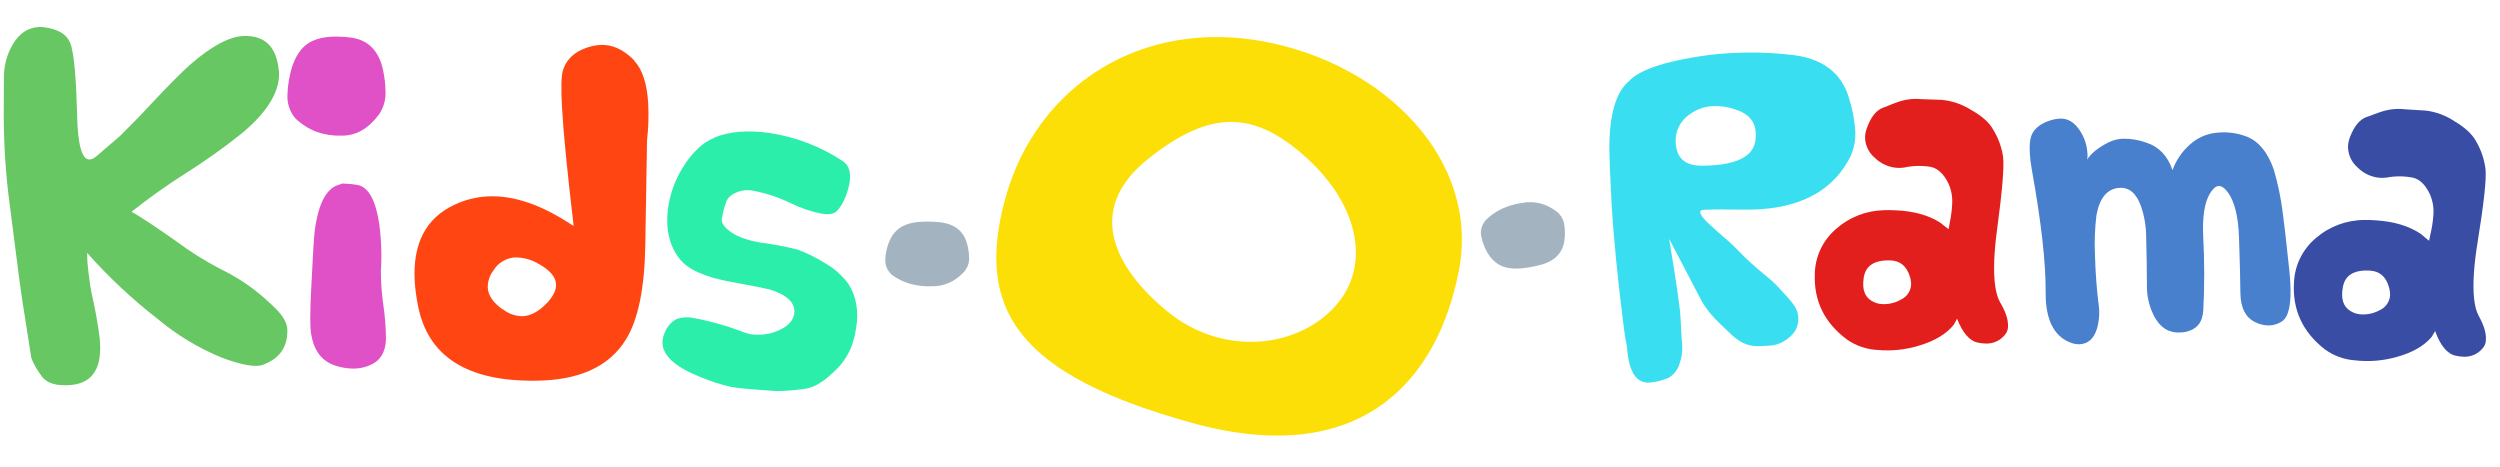 <?xml version="1.0" encoding="UTF-8"?> <svg xmlns="http://www.w3.org/2000/svg" width="214" height="40" viewBox="0 0 214 40" fill="none"> <path d="M203.915 9.541C203.722 9.597 203.419 9.706 202.995 9.866C202.878 9.919 202.757 9.962 202.633 9.995C202.02 10.192 201.53 10.769 201.163 11.724C201.072 11.955 201.015 12.198 200.991 12.445C200.975 12.796 201.039 13.147 201.177 13.471C201.316 13.796 201.526 14.085 201.792 14.319C202.298 14.841 202.98 15.161 203.709 15.22C203.897 15.234 204.087 15.229 204.274 15.204C205.036 15.056 205.82 15.06 206.58 15.216C207.17 15.371 207.646 15.857 208.018 16.671C208.26 17.244 208.354 17.866 208.292 18.484C208.251 19.014 208.168 19.541 208.043 20.059C208.041 20.095 208.002 20.279 207.928 20.609C207.751 20.465 207.522 20.288 207.246 20.04C206.234 19.349 204.937 18.956 203.355 18.86C202.982 18.837 202.674 18.818 202.433 18.83C200.905 18.824 199.427 19.364 198.271 20.351C197.7 20.822 197.236 21.405 196.908 22.064C196.58 22.723 196.395 23.443 196.366 24.177C196.22 26.511 197.1 28.42 199.007 29.904C199.758 30.451 200.651 30.778 201.581 30.845C202.773 30.983 203.98 30.887 205.133 30.561C206.502 30.189 207.511 29.611 208.16 28.828L208.445 28.336C208.895 29.578 209.474 30.281 210.182 30.443C210.377 30.488 210.576 30.517 210.776 30.53C211.137 30.566 211.5 30.504 211.827 30.35C212.154 30.197 212.432 29.957 212.631 29.658C212.737 29.482 212.794 29.28 212.793 29.075C212.828 28.523 212.624 27.844 212.18 27.043C211.796 26.344 211.657 25.137 211.765 23.424C211.816 22.603 211.926 21.685 212.093 20.668C212.622 17.394 212.845 15.334 212.762 14.487C212.66 13.651 212.388 12.843 211.963 12.112C211.642 11.499 211.015 10.918 210.084 10.366C209.355 9.881 208.52 9.572 207.648 9.466L205.915 9.359C205.249 9.277 204.574 9.337 203.933 9.533L203.915 9.541ZM202.086 26.909C201.754 26.89 201.433 26.782 201.158 26.597C200.581 26.227 200.379 25.571 200.539 24.639C200.704 23.571 201.485 23.079 202.881 23.166C203.698 23.216 204.233 23.679 204.486 24.554C204.562 24.793 204.597 25.044 204.59 25.295C204.569 25.565 204.474 25.824 204.317 26.046C204.16 26.268 203.945 26.444 203.695 26.555C203.205 26.826 202.646 26.949 202.086 26.909Z" fill="#3A4DA5"></path> <path fill-rule="evenodd" clip-rule="evenodd" d="M162.491 8.721C162.301 8.782 162 8.898 161.581 9.069C161.466 9.124 161.346 9.17 161.223 9.206C160.617 9.417 160.147 10.004 159.805 10.963C159.718 11.195 159.666 11.438 159.65 11.684C159.643 12.034 159.715 12.382 159.863 12.701C160.011 13.02 160.229 13.302 160.503 13.526C161.021 14.032 161.71 14.333 162.439 14.371C162.628 14.38 162.817 14.37 163.003 14.341C163.76 14.173 164.543 14.157 165.306 14.293C165.9 14.431 166.393 14.901 166.785 15.701C167.04 16.265 167.149 16.881 167.104 17.495C167.078 18.024 167.009 18.55 166.899 19.068C166.897 19.103 166.864 19.288 166.798 19.618C166.76 19.588 166.72 19.558 166.677 19.526C166.517 19.404 166.325 19.259 166.102 19.07C165.072 18.41 163.766 18.053 162.184 17.999L162.182 17.999C161.809 17.986 161.505 17.975 161.262 17.993C159.736 18.027 158.274 18.603 157.146 19.613C156.589 20.096 156.141 20.689 155.831 21.352C155.522 22.016 155.357 22.736 155.347 23.466C155.264 25.79 156.195 27.664 158.139 29.09C158.905 29.614 159.805 29.915 160.736 29.958C161.93 30.064 163.133 29.936 164.275 29.582C165.635 29.177 166.628 28.577 167.255 27.781L167.524 27.284C168.007 28.508 168.604 29.191 169.315 29.333C169.512 29.373 169.711 29.397 169.911 29.404C170.272 29.431 170.634 29.36 170.956 29.198C171.279 29.037 171.55 28.791 171.74 28.489C171.842 28.311 171.892 28.11 171.886 27.905C171.906 27.356 171.685 26.686 171.222 25.902C170.819 25.217 170.647 24.021 170.706 22.315C170.736 21.498 170.822 20.583 170.96 19.567C171.4 16.299 171.567 14.245 171.462 13.406C171.336 12.577 171.043 11.781 170.599 11.066C170.262 10.466 169.621 9.904 168.678 9.38C167.936 8.916 167.093 8.632 166.218 8.549L164.487 8.488C163.819 8.424 163.145 8.501 162.51 8.713L162.491 8.721ZM160.198 25.746C160.478 25.924 160.801 26.022 161.134 26.032C161.695 26.057 162.251 25.92 162.734 25.639C162.98 25.521 163.19 25.34 163.341 25.116C163.492 24.892 163.579 24.631 163.594 24.363C163.593 24.113 163.551 23.865 163.47 23.628C163.192 22.765 162.644 22.32 161.827 22.291C160.434 22.242 159.668 22.75 159.528 23.816C159.393 24.747 159.612 25.393 160.198 25.746Z" fill="#E21F1C"></path> <path fill-rule="evenodd" clip-rule="evenodd" d="M139.525 6.878C138.33 7.802 137.741 9.797 137.759 12.863C137.773 13.659 137.832 15.088 137.937 17.148C138.103 20.153 138.46 23.813 139.009 28.13C139.068 28.637 139.154 29.142 139.266 29.641C139.407 31.922 140.128 32.95 141.43 32.723C141.935 32.661 142.427 32.522 142.888 32.31C143.316 32.041 143.629 31.625 143.766 31.142C143.946 30.659 144.026 30.146 144.002 29.633C143.976 29.489 143.928 28.707 143.858 27.286C143.833 26.493 143.506 24.211 142.877 20.441L145.672 25.787C146.358 26.976 147.237 27.704 148.227 28.66C149.497 29.837 150.403 29.646 151.559 29.578C151.928 29.552 152.286 29.444 152.609 29.264C153.546 28.744 153.988 28.042 153.936 27.16C153.885 26.331 153.446 25.892 152.005 24.353C151.304 23.655 150.238 22.951 148.863 21.522C147.899 20.509 147.687 20.474 146.218 19.101C145.781 18.683 145.555 18.375 145.542 18.168C145.535 18.041 145.632 17.97 145.839 17.958C146.359 17.926 147.163 17.92 148.252 17.938C149.341 17.956 150.162 17.947 150.717 17.909C154.446 17.648 157.003 16.153 158.387 13.424C158.734 12.671 158.876 11.841 158.798 11.017C158.72 10.123 158.543 9.241 158.271 8.385C157.613 6.17 155.918 4.934 153.188 4.678C150.902 4.428 148.595 4.437 146.311 4.702C142.766 5.179 140.502 5.899 139.517 6.862L139.525 6.878ZM150.252 12.079C150.458 10.773 149.963 9.893 148.775 9.449L148.755 9.45C148.062 9.173 147.315 9.049 146.568 9.086C145.869 9.126 145.197 9.37 144.638 9.788C144.24 10.053 143.919 10.417 143.709 10.843C143.499 11.269 143.407 11.743 143.442 12.216C143.504 13.54 144.255 14.196 145.695 14.185C148.518 14.165 150.037 13.463 150.252 12.079Z" fill="#39DFF0"></path> <path d="M58.416 14.388C59.224 13.068 60.14 12.202 61.163 11.787L61.132 11.78C62.46 11.242 64.066 11.114 65.948 11.395C68.161 11.739 70.272 12.556 72.135 13.79C72.701 14.159 72.887 14.832 72.691 15.809C72.462 16.813 72.112 17.563 71.642 18.06C71.399 18.309 70.972 18.39 70.363 18.299C69.437 18.116 68.539 17.812 67.693 17.394C66.678 16.901 65.602 16.542 64.493 16.328C64.132 16.255 63.76 16.261 63.402 16.344C62.66 16.569 62.237 16.915 62.133 17.382C61.991 17.758 61.888 18.147 61.827 18.543C61.688 18.908 61.848 19.285 62.314 19.672C62.928 20.199 63.875 20.566 65.156 20.773C66.199 20.912 67.233 21.107 68.254 21.359C69.097 21.667 69.903 22.066 70.656 22.55C71.426 22.988 72.095 23.583 72.618 24.294C73.289 25.334 73.514 26.582 73.293 28.038C73.208 28.582 73.075 29.117 72.897 29.639C72.552 30.512 72.001 31.291 71.29 31.909C70.417 32.738 69.615 33.196 68.882 33.283C68.086 33.398 67.284 33.462 66.481 33.478L64.505 33.33C63.854 33.292 63.206 33.221 62.563 33.116C61.681 32.911 60.819 32.631 59.986 32.282C57.627 31.359 56.542 30.276 56.73 29.032C56.766 28.824 56.831 28.622 56.922 28.431C57.108 27.946 57.466 27.546 57.929 27.304C58.411 27.144 58.927 27.119 59.422 27.233C60.889 27.509 62.326 27.92 63.715 28.462C64.11 28.607 64.531 28.67 64.951 28.647C65.618 28.651 66.276 28.49 66.865 28.179C67.578 27.821 67.955 27.327 67.996 26.744C68.058 25.88 67.339 25.221 65.841 24.766C65.582 24.695 64.502 24.483 62.596 24.131C60.339 23.728 58.858 23.061 58.155 22.132C57.251 20.963 56.937 19.47 57.212 17.651C57.394 16.495 57.803 15.387 58.416 14.388Z" fill="#2AEEAA"></path> <path d="M20.844 3.083C22.654 3.015 23.659 3.983 23.858 5.987L23.872 5.968C24.042 7.704 22.976 9.527 20.674 11.436C19.164 12.641 17.588 13.763 15.953 14.795C14.331 15.821 12.764 16.932 11.261 18.124C12.018 18.55 13.279 19.383 15.045 20.624C16.257 21.53 17.54 22.337 18.884 23.037C20.32 23.727 21.648 24.621 22.826 25.69L23.337 26.161C24.152 26.912 24.571 27.583 24.594 28.176C24.653 29.682 23.946 30.704 22.473 31.239C22.324 31.289 22.168 31.316 22.011 31.318C21.311 31.344 20.293 31.104 18.948 30.599C16.997 29.795 15.18 28.701 13.561 27.355C11.352 25.644 9.309 23.733 7.458 21.646C7.456 22.127 7.486 22.608 7.546 23.085C7.669 24.106 7.766 24.77 7.835 25.075C8.137 26.365 8.372 27.67 8.539 28.984C8.775 31.436 7.977 32.757 6.147 32.948C4.828 33.081 3.95 32.806 3.513 32.123C3.171 31.671 2.891 31.176 2.68 30.652C2.546 29.792 2.449 29.168 2.391 28.785C1.981 26.207 1.748 24.679 1.691 24.201L0.816 17.386C0.5 14.985 0.335 12.566 0.323 10.145C0.324 7.95 0.329 6.732 0.341 6.482C0.354 5.531 0.618 4.599 1.106 3.779C1.666 2.836 2.424 2.343 3.374 2.307C3.647 2.308 3.919 2.34 4.184 2.403C5.243 2.611 5.88 3.121 6.098 3.932C6.359 4.886 6.527 6.857 6.601 9.846C6.655 12.41 7.013 13.68 7.675 13.655C7.87 13.635 8.052 13.551 8.192 13.416L8.316 13.321L8.493 13.17C9.52 12.295 10.111 11.79 10.264 11.648C11.359 10.551 11.974 9.926 12.11 9.777L12.557 9.299C14.306 7.427 15.561 6.159 16.32 5.497C18.127 3.932 19.635 3.128 20.844 3.083Z" fill="#67C763"></path> <path d="M32.505 9.702C31.574 11.015 30.459 11.65 29.16 11.607L29.149 11.611C28.442 11.628 27.738 11.515 27.073 11.276C26.395 11.012 25.778 10.613 25.259 10.105C24.799 9.543 24.566 8.83 24.606 8.106C24.615 7.694 24.657 7.284 24.729 6.878C24.94 5.61 25.349 4.669 25.956 4.054C26.563 3.44 27.497 3.132 28.757 3.132C29.202 3.129 29.648 3.159 30.088 3.222C31.571 3.443 32.478 4.404 32.81 6.104C32.927 6.671 32.99 7.247 32.998 7.825C33.031 8.486 32.859 9.141 32.505 9.702Z" fill="#E050C7"></path> <path d="M26.946 19.718C27.266 17.336 27.991 16.025 29.123 15.785L29.102 15.774C29.214 15.72 29.34 15.7 29.464 15.717C29.857 15.729 30.249 15.768 30.636 15.836C31.534 16.03 32.139 17.111 32.451 19.077C32.641 20.442 32.692 21.822 32.603 23.197C32.604 24.178 32.675 25.158 32.817 26.129C32.961 27.101 33.035 28.082 33.038 29.065C32.997 30.15 32.553 30.876 31.707 31.244C31.251 31.449 30.756 31.555 30.255 31.553C29.739 31.55 29.226 31.466 28.735 31.305C27.559 30.937 26.859 30.026 26.634 28.571C26.533 28.019 26.533 26.769 26.634 24.822C26.777 21.852 26.881 20.15 26.946 19.718Z" fill="#E050C7"></path> <path fill-rule="evenodd" clip-rule="evenodd" d="M54.312 5.194C53.392 4.242 52.417 3.793 51.388 3.847C51.145 3.859 50.904 3.893 50.667 3.948C49.325 4.289 48.495 4.99 48.179 6.051C48.042 6.531 48.017 7.582 48.107 9.197C48.231 11.405 48.564 14.792 49.107 19.357C46.42 17.538 43.95 16.69 41.697 16.814C40.733 16.871 39.789 17.11 38.916 17.519C36.458 18.66 35.319 20.847 35.5 24.081C35.545 24.757 35.633 25.429 35.765 26.094C36.592 30.504 39.971 32.669 45.899 32.588C49.597 32.551 52.157 31.373 53.581 29.056C54.621 27.376 55.173 24.7 55.237 21.029L55.387 12.003C55.503 10.98 55.538 9.949 55.491 8.92C55.394 7.182 54.994 5.943 54.291 5.202L54.312 5.194ZM41.752 24.628C41.788 25.283 42.204 25.898 43.003 26.467L43.001 26.442C43.499 26.852 44.127 27.073 44.773 27.066C45.449 27.027 46.131 26.651 46.818 25.94C47.363 25.355 47.624 24.821 47.597 24.328C47.562 23.702 47.075 23.127 46.138 22.605C45.514 22.224 44.793 22.027 44.06 22.037C43.695 22.062 43.341 22.174 43.028 22.363C42.714 22.551 42.451 22.811 42.26 23.121C41.921 23.55 41.741 24.083 41.752 24.628Z" fill="#FF4612"></path> <path d="M189.821 11.354C190.69 11.27 191.566 11.394 192.377 11.714L192.366 11.712C193.378 12.129 194.137 13.07 194.644 14.538C194.993 15.738 195.247 16.963 195.402 18.202C195.495 18.822 195.686 20.496 195.974 23.224C196.009 23.525 196.028 23.847 196.047 24.191L196.048 24.192C196.153 26.031 195.912 27.14 195.325 27.518C195.018 27.718 194.663 27.835 194.296 27.857C193.866 27.87 193.44 27.776 193.057 27.583C192.217 27.183 191.791 26.343 191.777 25.066C191.767 23.892 191.729 22.327 191.661 20.372C191.603 18.567 191.289 17.27 190.716 16.481C190.438 16.095 190.164 15.908 189.917 15.922C189.669 15.936 189.421 16.152 189.166 16.568C188.7 17.344 188.511 18.592 188.598 20.31C188.709 22.385 188.71 24.464 188.602 26.539C188.553 27.553 188.077 28.169 187.174 28.389C186.995 28.431 186.813 28.456 186.63 28.462C185.673 28.516 184.934 28.062 184.413 27.099C183.974 26.266 183.755 25.336 183.777 24.396C183.774 23.092 183.752 21.699 183.711 20.218C183.701 19.332 183.548 18.453 183.258 17.615C182.86 16.544 182.256 16.032 181.445 16.078C180.4 16.137 179.738 16.908 179.46 18.391C179.317 19.537 179.274 20.694 179.331 21.848C179.369 23.284 179.469 24.666 179.633 25.992C179.747 26.707 179.701 27.437 179.5 28.133C179.245 28.981 178.753 29.426 178.026 29.467C177.786 29.475 177.547 29.438 177.321 29.358C175.969 28.887 175.235 27.649 175.12 25.644C175.107 25.414 175.102 25.182 175.106 24.955C175.124 22.467 174.725 18.96 173.909 14.434C173.831 14.002 173.779 13.565 173.752 13.127C173.705 12.308 173.781 11.715 174.016 11.343C174.362 10.777 175.002 10.395 175.937 10.195C176.059 10.173 176.182 10.16 176.306 10.154C176.989 10.116 177.561 10.452 178.024 11.159C178.419 11.744 178.647 12.423 178.684 13.126C178.708 13.307 178.695 13.492 178.646 13.668C179.009 13.116 179.627 12.62 180.503 12.181C180.879 11.997 181.291 11.893 181.711 11.875C182.403 11.86 183.092 11.976 183.741 12.215C184.815 12.569 185.558 13.353 185.968 14.568C186.264 13.733 186.768 12.985 187.435 12.393C188.087 11.788 188.929 11.421 189.821 11.354Z" fill="#4880CD"></path> <path fill-rule="evenodd" clip-rule="evenodd" d="M101.987 36.187C116.584 40.239 123.112 32.466 124.889 23.101C126.667 13.737 118.623 5.504 108.182 3.552C97.741 1.599 88.74 7.279 86.059 16.972C83.377 26.665 87.39 32.136 101.987 36.187ZM98.247 13.628C92.818 17.981 95.437 23 99.967 26.691C104.497 30.382 110.648 29.907 114.034 26.491C117.419 23.075 116.46 17.769 111.961 13.622C107.462 9.476 103.676 9.276 98.247 13.628Z" fill="#FBDF06"></path> <path d="M82.533 23.262C81.737 24.12 80.784 24.535 79.674 24.507L79.665 24.509C79.061 24.521 78.459 24.446 77.891 24.29C77.311 24.117 76.784 23.857 76.341 23.525C75.948 23.157 75.749 22.692 75.782 22.219C75.791 21.95 75.826 21.681 75.888 21.416C76.068 20.587 76.417 19.972 76.936 19.571C77.455 19.169 78.253 18.968 79.33 18.968C79.71 18.965 80.091 18.985 80.468 19.027C81.735 19.171 82.51 19.799 82.793 20.91C82.893 21.28 82.947 21.657 82.955 22.035C82.982 22.467 82.835 22.895 82.533 23.262Z" fill="#A3B4C0"></path> <path d="M133.289 18.138C132.362 17.421 131.354 17.167 130.263 17.375L130.254 17.375C129.656 17.462 129.075 17.633 128.54 17.88C127.997 18.144 127.52 18.487 127.137 18.887C126.81 19.314 126.691 19.805 126.803 20.266C126.855 20.531 126.934 20.79 127.04 21.041C127.354 21.829 127.8 22.379 128.378 22.691C128.957 23.003 129.777 23.071 130.839 22.895C131.215 22.836 131.587 22.754 131.952 22.652C133.178 22.303 133.839 21.557 133.935 20.415C133.972 20.034 133.963 19.653 133.908 19.279C133.864 18.849 133.648 18.45 133.289 18.138Z" fill="#A3B4C0"></path> </svg> 